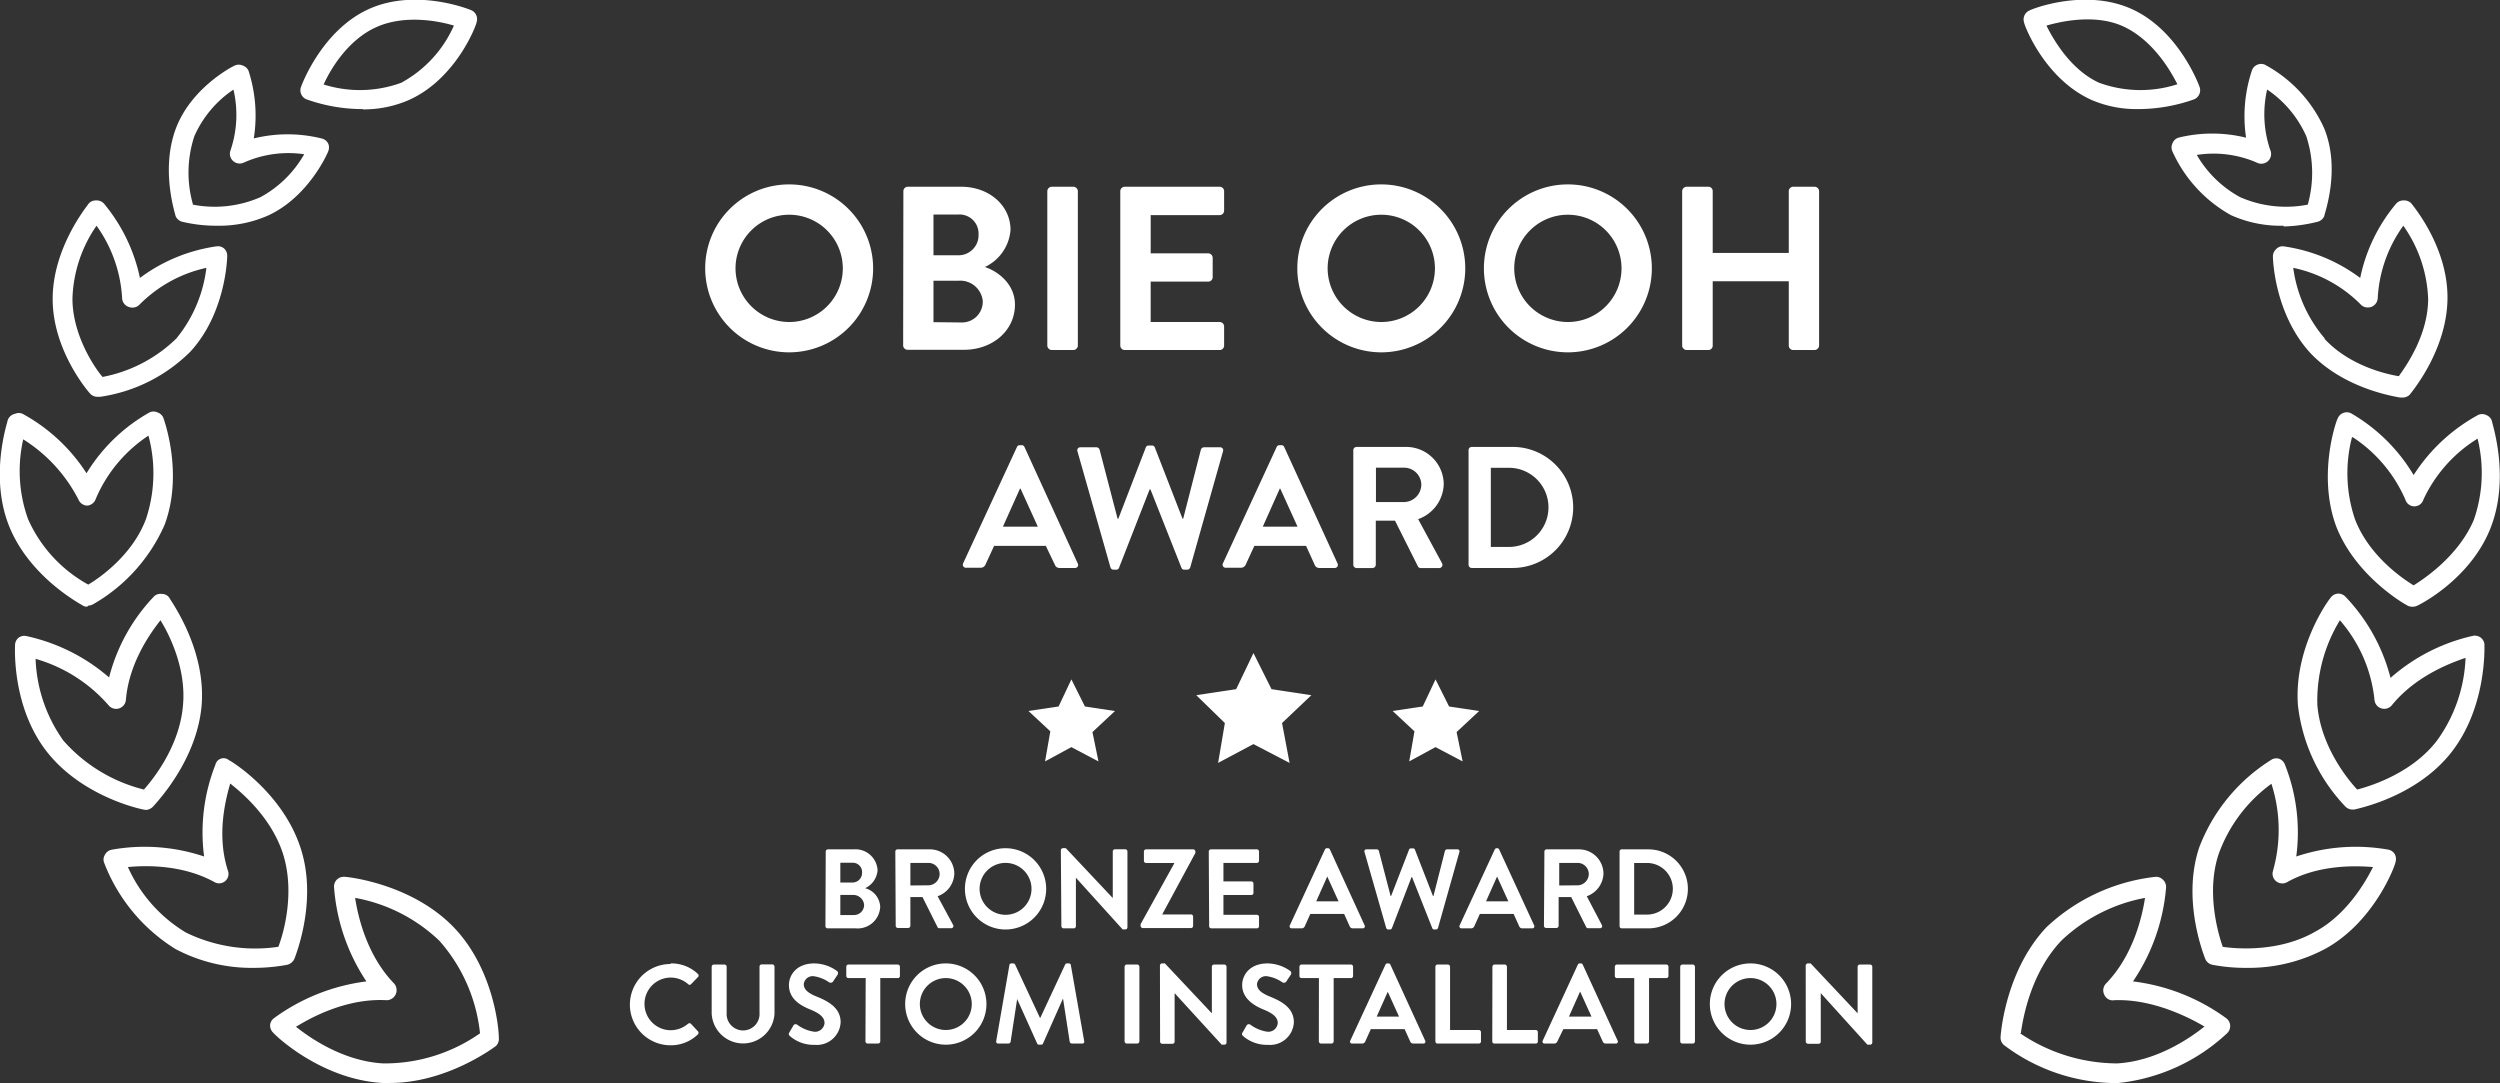 <?xml version="1.0" encoding="UTF-8"?> <svg xmlns="http://www.w3.org/2000/svg" viewBox="0 0 332.28 143.94"><rect x="0" y="0" width="332.28" height="143.94" fill="#333333" stroke="none"/><defs><style>.cls-1{fill:#fff}</style></defs><g id="Layer_2" data-name="Layer 2"><g id="Layer_1-2" data-name="Layer 1"><path d="M104.86 24.51A11.16 11.16 0 1193.73 35.7a11.14 11.14 0 0111.13-11.19zm0 18.29a7.13 7.13 0 10-7.1-7.1 7.15 7.15 0 007.1 7.1zM120.07 25.41a.59.59 0 01.59-.59h7.1c3.69 0 6.55 2.48 6.55 5.74a5.94 5.94 0 01-3.41 4.93c1.64.52 4 2.2 4 5 0 3.47-3 6-6.76 6h-7.51a.59.59 0 01-.59-.59zm7.32 8.52a2.66 2.66 0 002.67-2.79 2.53 2.53 0 00-2.67-2.63h-3.32v5.42zm.44 8.93a2.76 2.76 0 002.79-2.86 3 3 0 00-3.17-2.69h-3.38v5.51zM139.2 25.41a.61.61 0 01.59-.59h2.88a.61.61 0 01.59.59v20.52a.61.61 0 01-.59.59h-2.88a.61.61 0 01-.59-.59zM148.9 25.41a.59.59 0 01.59-.59h12.62a.59.59 0 01.59.59V28a.59.59 0 01-.59.59h-9.17v5.08h7.65a.61.61 0 01.59.59v2.58a.59.59 0 01-.59.59h-7.65v5.37h9.17a.59.59 0 01.59.59v2.54a.59.59 0 01-.59.59h-12.62a.59.59 0 01-.59-.59zM183.56 24.51a11.16 11.16 0 11-11.13 11.19 11.14 11.14 0 0111.13-11.19zm0 18.29a7.13 7.13 0 10-7.1-7.1 7.15 7.15 0 007.1 7.1zM208.36 24.51a11.16 11.16 0 11-11.13 11.19 11.15 11.15 0 0111.13-11.19zm0 18.29a7.13 7.13 0 10-7.1-7.1 7.14 7.14 0 007.1 7.1zM223.58 25.41a.61.61 0 01.59-.59h2.88a.58.58 0 01.59.59v8.21h10.11v-8.21a.59.59 0 01.59-.59h2.85a.61.61 0 01.59.59v20.52a.61.61 0 01-.59.59h-2.85a.59.59 0 01-.59-.59v-8.55h-10.11v8.55a.58.58 0 01-.59.59h-2.88a.61.61 0 01-.59-.59zM128 74.9l7.16-15.48a.4.4 0 01.39-.25h.23a.39.39 0 01.39.25l7.08 15.48a.4.4 0 01-.39.59h-2a.65.65 0 01-.67-.46L139 72.55h-6.87L131 75a.69.69 0 01-.66.46h-2a.41.41 0 01-.34-.56zm9.94-4.9l-2.3-5.06h-.07L133.3 70zM143.21 60a.4.4 0 01.41-.55h2.12a.46.46 0 01.41.32l2.39 9.17h.1l3.65-9.47a.37.37 0 01.39-.25h.42a.37.37 0 01.39.25l3.68 9.47h.09l2.35-9.17a.45.45 0 01.41-.32h2.11a.4.4 0 01.42.55l-4.35 15.4a.44.44 0 01-.41.32h-.37a.39.39 0 01-.39-.25l-4.12-10.42h-.11l-4.07 10.42a.39.39 0 01-.39.25H148a.44.44 0 01-.41-.32zM162.53 74.9l7.15-15.48a.4.4 0 01.39-.25h.23a.39.39 0 01.39.25l7.09 15.48a.41.41 0 01-.4.59h-2a.65.65 0 01-.66-.46l-1.13-2.48h-6.87L165.59 75a.69.69 0 01-.67.46h-2a.4.4 0 01-.39-.56zm9.93-4.9l-2.3-5.06h-.06L167.84 70zM179.87 59.83a.44.44 0 01.44-.43h6.58a5 5 0 015 4.94 5.09 5.09 0 01-3.4 4.66l3.16 5.84a.43.43 0 01-.4.66h-2.41a.4.4 0 01-.37-.2l-3.06-6.1h-2.55v5.87a.45.45 0 01-.44.43h-2.11a.44.44 0 01-.44-.43zm6.76 6.9a2.34 2.34 0 002.28-2.34 2.29 2.29 0 00-2.28-2.23h-3.75v4.57zM195.19 59.83a.42.42 0 01.41-.43h5.45a8 8 0 110 16.09h-5.45a.42.42 0 01-.41-.43zm5.59 12.86a5.26 5.26 0 000-10.51h-2.63v10.51z" class="cls-1"></path><g id="Layer_2-2" data-name="Layer 2"><path id="Layer_1-2-2" d="M19.53 107.64h-.2c-.3 0-8.2-1.6-13-7.6S2 86 2 85.74a1.27 1.27 0 01.5-1 1.26 1.26 0 011-.2 24.79 24.79 0 0111 5.5 24.28 24.28 0 016-10.8 1.25 1.25 0 011-.3 1.2 1.2 0 011 .5c.1.3 4.9 6.7 4.3 14.3-.6 7-5.5 12.4-6.4 13.4a1.46 1.46 0 01-.87.5zm-14.8-20.1a19.83 19.83 0 003.7 10.9 21 21 0 0010.7 6.5c1.5-1.7 4.8-6 5.2-11.3.4-4.7-1.7-9.1-3-11.2-1.5 1.9-4.2 5.8-4.6 10.6a1.3 1.3 0 01-2.3.7 20.3 20.3 0 00-9.8-6.2zm29 41.1a21.64 21.64 0 01-10.4-2.5 23.31 23.31 0 01-9.5-11.5 1.17 1.17 0 01.1-1 1.28 1.28 0 01.9-.7 24.82 24.82 0 0112.3.9 24.53 24.53 0 011.5-12.2 1.11 1.11 0 011.8-.6c.3.1 7.1 4.3 9.5 11.6 2.2 6.6-.3 13.5-.8 14.8a1.42 1.42 0 01-1 .8 24.09 24.09 0 01-4.4.4zM17 115.24a19.38 19.38 0 007.7 8.7 21 21 0 0012.3 1.9c.8-2.1 2.2-7.4.6-12.4-1.5-4.6-5.1-7.8-7-9.3-.7 2.4-1.8 7-.3 11.6a1.25 1.25 0 01-1.8 1.5c-4.17-2.3-8.97-2.24-11.5-2zm34.8 28.7h-1c-8.2-.5-14.3-6.4-14.5-6.7a1.3 1.3 0 01-.4-1 1.25 1.25 0 01.5-.9 26.41 26.41 0 0112.3-4.9 26 26 0 01-4.3-12.5 1.29 1.29 0 011.19-1.4.74.74 0 01.21 0c.4 0 8.9.9 14.5 6.7 5.2 5.4 6 13.2 6 14.7a1.3 1.3 0 01-.4 1.1c-.3.2-6.5 4.9-14.1 4.9zm-12.5-7.5c2 1.6 6.4 4.6 11.6 4.9a22.06 22.06 0 0012.9-4 22 22 0 00-5.4-12.3 21.83 21.83 0 00-11.2-5.7c.4 2.6 1.6 7.7 5.2 11.4a1.34 1.34 0 01-1 2.2c-5.2-.3-9.9 2.2-12 3.5zm-27.7-55.8a1.21 1.21 0 01-.5-.1c-.3-.2-7-3.7-9.8-10.4s-.3-14-.3-14.2A1.28 1.28 0 012 55a1.24 1.24 0 011 0 23.43 23.43 0 018.5 7.9 23 23 0 018.4-8.1 1.24 1.24 0 011 0 1.32 1.32 0 01.8.7c.1.3 2.7 7.4.2 14.2a22.65 22.65 0 01-9.5 10.6 1.57 1.57 0 01-.7.2zm-8.5-22.3A18.94 18.94 0 003.73 69a18.5 18.5 0 008 8.7c1.7-1 6-4.1 7.7-8.8a19.26 19.26 0 00.3-11 18.93 18.93 0 00-7 8.4 1.32 1.32 0 01-1.1.9 1.3 1.3 0 01-1.2-.8A20.43 20.43 0 003 58.34zm9.9-5.6a1.33 1.33 0 01-1-.4c-.2-.2-5-5.7-5-12.6s4.7-12.5 4.8-12.7a1.29 1.29 0 011-.4 1.3 1.3 0 011 .4 22.78 22.78 0 014.8 9.9 22.25 22.25 0 0110.2-4.2 1.26 1.26 0 011 .3 1.33 1.33 0 01.4 1c0 .3-.2 7.6-4.9 12.7a21.28 21.28 0 01-12 6zM12.83 30a17.91 17.91 0 00-3.2 9.7c0 4.7 2.8 9 4 10.4a19.19 19.19 0 009.8-5.1 18.17 18.17 0 004-9.4 17.88 17.88 0 00-8.9 4.9 1.3 1.3 0 01-1.4.3 1.29 1.29 0 01-.9-1.2 18.25 18.25 0 00-3.4-9.6zm16 0a19.4 19.4 0 01-4.5-.5 1.32 1.32 0 01-1-.8c0-.2-2-6 0-11.5s7.6-8.4 7.9-8.5a1.24 1.24 0 011 0 1.32 1.32 0 01.8.7 19.33 19.33 0 01.7 9 18.77 18.77 0 019 0 1.3 1.3 0 01.9.7 1.33 1.33 0 010 1c-.1.3-2.6 6-7.9 8.5a16.09 16.09 0 01-6.9 1.4zm-3.2-2.8a15.19 15.19 0 009-1 14.78 14.78 0 005.8-5.7 14.54 14.54 0 00-8 1.1 1.3 1.3 0 01-1.74-.59 1.27 1.27 0 01-.06-1 14.69 14.69 0 00.4-8.1 14.46 14.46 0 00-5.2 6.2 15.42 15.42 0 00-.2 9zm22.6-12.7a22.24 22.24 0 01-7.5-1.3 1.29 1.29 0 01-.7-1.7c.1-.3 2.8-7.5 9-10.3s13.3 0 13.7.2a1.3 1.3 0 01.6 1.6c0 .3-2.7 7.5-9 10.3a15.06 15.06 0 01-6.1 1.24zm-5.3-3.3a16 16 0 0010.4-.2 16 16 0 007-7.6c-2-.6-6.5-1.5-10.3.2s-6.1 5.6-7 7.6zm269.8 96.4a1.33 1.33 0 01-1-.4 23.29 23.29 0 01-6.3-13.4c-.6-7.6 4-14 4.3-14.3a1.29 1.29 0 011-.6 1.3 1.3 0 011 .4 24.37 24.37 0 016 10.8 24.71 24.71 0 0111-5.6 1.29 1.29 0 011.48 1.08v.12c0 .4.3 8.3-4.4 14.3s-12.6 7.5-12.9 7.6zM311 82.44a20.54 20.54 0 00-3 11.2c.4 5.3 3.8 9.7 5.3 11.3 1.9-.5 7.3-2.2 10.6-6.5a20 20 0 003.8-11c-2.4.8-6.8 2.6-9.8 6.3a1.31 1.31 0 01-1.83.18 1.29 1.29 0 01-.47-.88 19.05 19.05 0 00-4.6-10.6zm-12.4 46.2a23.39 23.39 0 01-4.5-.4 1.32 1.32 0 01-1-.8c-.5-1.3-3-8.2-.8-14.8a23.64 23.64 0 019.5-11.6 1.27 1.27 0 011.1-.2 1.3 1.3 0 01.8.8 24.42 24.42 0 011.5 12.2 24.82 24.82 0 0112.3-.9 1.3 1.3 0 01.8.6 1.33 1.33 0 01.1 1c0 .4-2.8 8-9.4 11.6a21.64 21.64 0 01-10.37 2.5zm-3.2-2.8c2 .3 7.6.7 12.3-2 4.1-2.2 6.6-6.4 7.7-8.6-2.5-.2-7.3-.3-11.4 2a1.3 1.3 0 01-1.78-.47 1.28 1.28 0 01-.12-1 20 20 0 00-.2-11.6 19.9 19.9 0 00-7 9.3c-1.67 4.97-.17 10.37.53 12.37zm-14.9 18.1a24.88 24.88 0 01-14.1-5 1.29 1.29 0 01-.5-1.1c.1-1.5 1-9.2 6.1-14.6a25.18 25.18 0 0114.5-6.7 1.3 1.3 0 011 .4 1.33 1.33 0 01.4 1 26 26 0 01-4.4 12.5 26.45 26.45 0 0112.4 4.9 1.3 1.3 0 01.26 1.82l-.16.18a25 25 0 01-14.4 6.6zm-12-6.6a23.07 23.07 0 0012.9 4c5.2-.3 9.6-3.3 11.6-4.9-2.2-1.3-7-3.7-12-3.5a1.2 1.2 0 01-1.3-.7 1.3 1.3 0 01.2-1.5c3.6-3.7 4.8-8.8 5.2-11.4A22 22 0 00274 125c-4 4.2-5.1 10.1-5.4 12.3zm52.1-56.7a1.32 1.32 0 01-.7-.2c-1.1-.6-7-4.3-9.4-10.5-2.5-6.8 0-14 .2-14.3a1.3 1.3 0 011.67-.76l.13.06a23.21 23.21 0 018.3 8.2 23.58 23.58 0 018.6-8 1.24 1.24 0 011 0 1.3 1.3 0 01.8.8c0 .3 2.5 7.5-.2 14.3s-9.5 10.2-9.8 10.3a1.38 1.38 0 01-.6.1zm-8-22.5A19.09 19.09 0 00313 69c1.8 4.7 6 7.7 7.8 8.8 1.6-1 6-4 8-8.7a19 19 0 00.5-10.8 18.86 18.86 0 00-7.2 8.1 1.25 1.25 0 01-2.4 0 18.92 18.92 0 00-7-8.3zm6.7-5.3h-.3c-1.7-.3-7.8-1.5-12-6-4.7-5.2-4.9-12.4-4.9-12.7a1.29 1.29 0 01.4-1 1.18 1.18 0 011-.4 22.19 22.19 0 0110.2 4.2 22.35 22.35 0 014.8-9.9 1.29 1.29 0 011-.4 1.3 1.3 0 011 .4c.2.3 4.9 5.8 4.8 12.7s-4.8 12.4-5 12.7a1.34 1.34 0 01-.97.4zM308.93 45c3.2 3.5 8 4.7 9.9 5 1-1.4 3.9-5.5 3.9-10.3a18 18 0 00-3.3-9.7 18.08 18.08 0 00-3.4 9.6 1.31 1.31 0 01-1.33 1.27 1.3 1.3 0 01-1-.47 17.72 17.72 0 00-8.9-4.8A18.11 18.11 0 00309 45zm-5.4-15a16.06 16.06 0 01-7-1.4 18.27 18.27 0 01-7.8-8.5 1.24 1.24 0 010-1 1.27 1.27 0 01.8-.8 18.77 18.77 0 019 0 19.22 19.22 0 01.8-9 1.27 1.27 0 01.7-.7 1.24 1.24 0 011 0 17.92 17.92 0 017.9 8.5c2.2 5.5 0 11.3 0 11.6a1.32 1.32 0 01-1 .8 20.44 20.44 0 01-4.4.6zm-11.6-9.5a14.78 14.78 0 005.8 5.7 15.19 15.19 0 009 1 15.59 15.59 0 00-.2-9.1 14.66 14.66 0 00-5.2-6.2 14.71 14.71 0 00.4 8 1.3 1.3 0 01-1.8 1.7 14.44 14.44 0 00-8-1zm-7.9-6a15.06 15.06 0 01-6-1.2c-6.3-2.8-9-10-9-10.3a1.29 1.29 0 01.7-1.6c.3-.2 7.4-3 13.6-.2s8.9 10 9 10.3a1.31 1.31 0 01-.7 1.7 22.33 22.33 0 01-7.5 1.3zM279 11a16 16 0 0010.4.2c-1-2-3.3-5.8-7-7.6s-8.3-.8-10.4-.2c1 2.04 3.33 5.94 7 7.6zM166.6 98.9l-4.7 2.5.9-5.3-3.8-3.7 5.3-.8 2.3-4.8 2.4 4.8 5.3.8-3.9 3.7 1 5.3zm-24.2.4l-3.5 1.9.7-4-2.9-2.7 4-.6 1.7-3.6 1.8 3.6 4 .6-3 2.8.8 3.9zm48.4 0l-3.5 1.9.7-4-2.9-2.7 4-.6 1.7-3.6 1.8 3.6 4 .6-3 2.8.8 3.9z" class="cls-1" data-name="Layer 1-2"></path></g><path d="M109.75 113.17a.29.29 0 01.29-.28h3.43a2.94 2.94 0 013.17 2.77 2.87 2.87 0 01-1.65 2.39 2.7 2.7 0 012 2.44 3 3 0 01-3.27 2.9H110a.29.29 0 01-.29-.29zm3.54 4.13a1.28 1.28 0 001.29-1.35 1.23 1.23 0 00-1.29-1.28h-1.6v2.63zm.21 4.32a1.34 1.34 0 001.35-1.37 1.45 1.45 0 00-1.53-1.3h-1.63v2.67zM119 113.17a.29.29 0 01.28-.28h4.29a3.25 3.25 0 013.27 3.23 3.3 3.3 0 01-2.22 3l2.06 3.81a.29.29 0 01-.26.44h-1.57a.25.25 0 01-.24-.14l-2-4H121v3.82a.3.3 0 01-.29.29h-1.38a.29.29 0 01-.28-.29zm4.41 4.5a1.52 1.52 0 001.48-1.53 1.49 1.49 0 00-1.48-1.45H121v3zM133.63 112.74a5.4 5.4 0 11-5.38 5.42 5.39 5.39 0 015.38-5.42zm0 8.85a3.45 3.45 0 10-3.43-3.43 3.46 3.46 0 003.43 3.43zM141 113a.28.28 0 01.28-.27h.38l6.24 6.63v-6.2a.29.29 0 01.29-.28h1.38a.29.29 0 01.28.28v10.1a.28.28 0 01-.28.27h-.36l-6.21-6.87v6.44a.29.29 0 01-.28.29h-1.37a.3.3 0 01-.28-.29zM151.6 122.83l4.47-8.07v-.06h-3.75a.29.29 0 01-.28-.28v-1.25a.29.29 0 01.28-.28h6.27a.3.3 0 01.29.28v.2l-4.41 8.17h3.82a.28.28 0 01.29.28v1.24a.29.29 0 01-.29.29h-6.4a.3.3 0 01-.29-.29zM160.66 113.17a.29.29 0 01.29-.28h6.1a.29.29 0 01.29.28v1.24a.29.29 0 01-.29.28h-4.44v2.46h3.71a.29.29 0 01.28.28v1.25a.28.28 0 01-.28.28h-3.71v2.63h4.44a.28.28 0 01.29.28v1.23a.29.29 0 01-.29.29H161a.29.29 0 01-.29-.29zM171.43 123l4.67-10.09a.27.27 0 01.25-.17h.15a.27.27 0 01.26.17l4.62 10.09a.27.27 0 01-.26.39h-1.3a.44.44 0 01-.44-.3l-.73-1.62h-4.49l-.73 1.62a.46.46 0 01-.44.3h-1.3a.27.27 0 01-.26-.39zm6.48-3.2l-1.5-3.3-1.47 3.3zM181.36 113.25a.26.26 0 01.27-.36H183a.3.3 0 01.27.21l1.56 6h.06l2.39-6.17a.24.24 0 01.25-.17h.27a.25.25 0 01.26.17l2.4 6.17h.06l1.53-6a.3.3 0 01.27-.21h1.38a.26.26 0 01.27.36l-2.84 10.08a.29.29 0 01-.27.21h-.24a.26.26 0 01-.25-.17l-2.69-6.79h-.07l-2.61 6.79a.25.25 0 01-.25.17h-.24a.29.29 0 01-.27-.21zM194 123l4.67-10.09a.27.27 0 01.25-.17h.08a.27.27 0 01.26.17l4.65 10.09a.27.27 0 01-.26.39h-1.3a.44.44 0 01-.44-.3l-.73-1.62h-4.49l-.73 1.62a.46.46 0 01-.44.3h-1.3a.27.27 0 01-.22-.39zm6.48-3.2l-1.5-3.3-1.47 3.3zM205.27 113.17a.29.29 0 01.29-.28h4.29a3.25 3.25 0 013.27 3.23 3.31 3.31 0 01-2.22 3l2 3.81a.28.28 0 01-.25.44h-1.58a.27.27 0 01-.24-.14l-2-4h-1.67v3.82a.3.3 0 01-.28.29h-1.38a.29.29 0 01-.29-.29zm4.41 4.5a1.52 1.52 0 001.49-1.53 1.49 1.49 0 00-1.49-1.45h-2.44v3zM215.26 113.17a.28.28 0 01.27-.28h3.56a5.25 5.25 0 110 10.5h-3.56a.29.29 0 01-.27-.29zm3.65 8.39a3.43 3.43 0 000-6.86h-1.71v6.86zM89.13 128.05a5.07 5.07 0 013.63 1.4.28.28 0 010 .42l-.91.94a.25.25 0 01-.38 0 3.57 3.57 0 00-2.31-.88 3.48 3.48 0 000 7 3.59 3.59 0 002.29-.86.29.29 0 01.38 0l.93 1a.29.29 0 010 .41 5.14 5.14 0 01-3.64 1.45 5.4 5.4 0 110-10.8zM94.59 128.49a.3.3 0 01.28-.29h1.43a.29.29 0 01.28.29v6.13a2.19 2.19 0 104.37 0v-6.15a.29.29 0 01.28-.29h1.43a.3.3 0 01.28.29v6.24a4.18 4.18 0 01-8.35 0zM104.91 137.23l.54-.93a.34.34 0 01.51-.1 5 5 0 002.26.93 1.26 1.26 0 001.37-1.16c0-.76-.65-1.29-1.91-1.8-1.41-.57-2.82-1.47-2.82-3.24 0-1.33 1-2.88 3.38-2.88a5.24 5.24 0 013 1 .37.37 0 01.09.49l-.57.86a.4.4 0 01-.53.18 4.86 4.86 0 00-2.08-.83 1.19 1.19 0 00-1.32 1.05c0 .71.55 1.19 1.77 1.68 1.45.59 3.13 1.46 3.13 3.39a3.16 3.16 0 01-3.45 3 4.8 4.8 0 01-3.3-1.17c-.13-.15-.21-.23-.07-.47zM115.06 130h-2.29a.28.28 0 01-.29-.28v-1.23a.29.29 0 01.29-.29h6.55a.29.29 0 01.29.29v1.23a.28.28 0 01-.29.28H117v8.42a.3.3 0 01-.29.28h-1.39a.3.3 0 01-.29-.28zM125.7 128.05a5.4 5.4 0 11-5.39 5.42 5.39 5.39 0 015.39-5.42zm0 8.85a3.45 3.45 0 10-3.44-3.43 3.45 3.45 0 003.44 3.43zM134.16 128.28a.25.25 0 01.27-.23h.24a.26.26 0 01.25.15l3.3 7.08h.05l3.3-7.08a.25.25 0 01.25-.15h.24a.25.25 0 01.27.23l1.77 10.08a.25.25 0 01-.27.34h-1.36a.33.33 0 01-.29-.22l-.88-5.69h-.05l-2.62 5.9a.25.25 0 01-.26.16h-.27a.26.26 0 01-.25-.16l-2.66-5.9-.87 5.69a.3.3 0 01-.27.22h-1.35a.27.27 0 01-.29-.34zM149.47 128.49a.3.3 0 01.29-.29h1.39a.3.3 0 01.29.29v9.93a.3.3 0 01-.29.28h-1.39a.3.3 0 01-.29-.28zM154.17 128.32a.28.28 0 01.28-.27h.38l6.24 6.63v-6.19a.29.29 0 01.29-.29h1.38a.3.3 0 01.28.29v10.09a.28.28 0 01-.28.27h-.36l-6.26-6.85v6.45a.28.28 0 01-.28.28h-1.37a.29.29 0 01-.28-.28zM165.15 137.23l.54-.93a.34.34 0 01.51-.1 5 5 0 002.26.93 1.26 1.26 0 001.37-1.16c0-.76-.65-1.29-1.91-1.8s-2.82-1.47-2.82-3.24c0-1.33 1-2.88 3.38-2.88a5.24 5.24 0 013 1 .37.37 0 01.09.49l-.57.86a.4.4 0 01-.53.18 4.86 4.86 0 00-2.08-.83 1.19 1.19 0 00-1.32 1.05c0 .71.55 1.19 1.77 1.68 1.45.59 3.13 1.46 3.13 3.39a3.16 3.16 0 01-3.45 3 4.8 4.8 0 01-3.3-1.17c-.13-.15-.22-.23-.07-.47zM175.3 130H173a.28.28 0 01-.29-.28v-1.23a.29.29 0 01.29-.29h6.55a.29.29 0 01.29.29v1.23a.28.28 0 01-.29.28h-2.29v8.42a.3.3 0 01-.29.28h-1.39a.3.3 0 01-.29-.28zM179.47 138.31l4.67-10.09a.27.27 0 01.25-.17h.15a.27.27 0 01.26.17l4.62 10.09a.26.26 0 01-.26.39h-1.3a.44.44 0 01-.44-.3l-.73-1.62h-4.49l-.73 1.62a.46.46 0 01-.44.3h-1.3a.26.26 0 01-.26-.39zm6.48-3.19l-1.5-3.3-1.47 3.3zM190.78 128.49a.29.29 0 01.29-.29h1.38a.3.3 0 01.28.29v8.41h3.83a.29.29 0 01.28.29v1.23a.28.28 0 01-.28.28h-5.49a.28.28 0 01-.29-.28zM198.36 128.49a.29.29 0 01.28-.29H200a.3.3 0 01.29.29v8.41h3.82a.29.29 0 01.29.29v1.23a.28.28 0 01-.29.28h-5.49a.28.28 0 01-.28-.28zM205.05 138.31l4.66-10.09a.28.28 0 01.26-.17h.15a.25.25 0 01.25.17l4.63 10.09a.26.26 0 01-.25.39h-1.31a.43.43 0 01-.43-.3l-.74-1.62h-4.48l-.79 1.62a.45.45 0 01-.43.3h-1.27a.26.26 0 01-.25-.39zm6.48-3.19l-1.5-3.3H210l-1.47 3.3zM217.21 130h-2.29a.28.28 0 01-.29-.28v-1.23a.29.29 0 01.29-.29h6.55a.29.29 0 01.29.29v1.23a.28.28 0 01-.29.28h-2.29v8.42a.3.3 0 01-.29.28h-1.39a.3.3 0 01-.29-.28zM223.32 128.49a.3.3 0 01.28-.29h1.4a.3.3 0 01.28.29v9.93a.29.29 0 01-.28.28h-1.4a.29.29 0 01-.28-.28zM232.65 128.05a5.4 5.4 0 11-5.39 5.42 5.39 5.39 0 015.39-5.42zm0 8.85a3.45 3.45 0 10-3.44-3.43 3.45 3.45 0 003.44 3.43zM240 128.32a.29.29 0 01.29-.27h.37l6.24 6.63v-6.19a.29.29 0 01.28-.29h1.38a.3.3 0 01.29.29v10.09a.29.29 0 01-.29.27h-.36L242 132v6.45a.28.28 0 01-.29.28h-1.41a.3.3 0 01-.29-.28z" class="cls-1"></path></g></g></svg> 